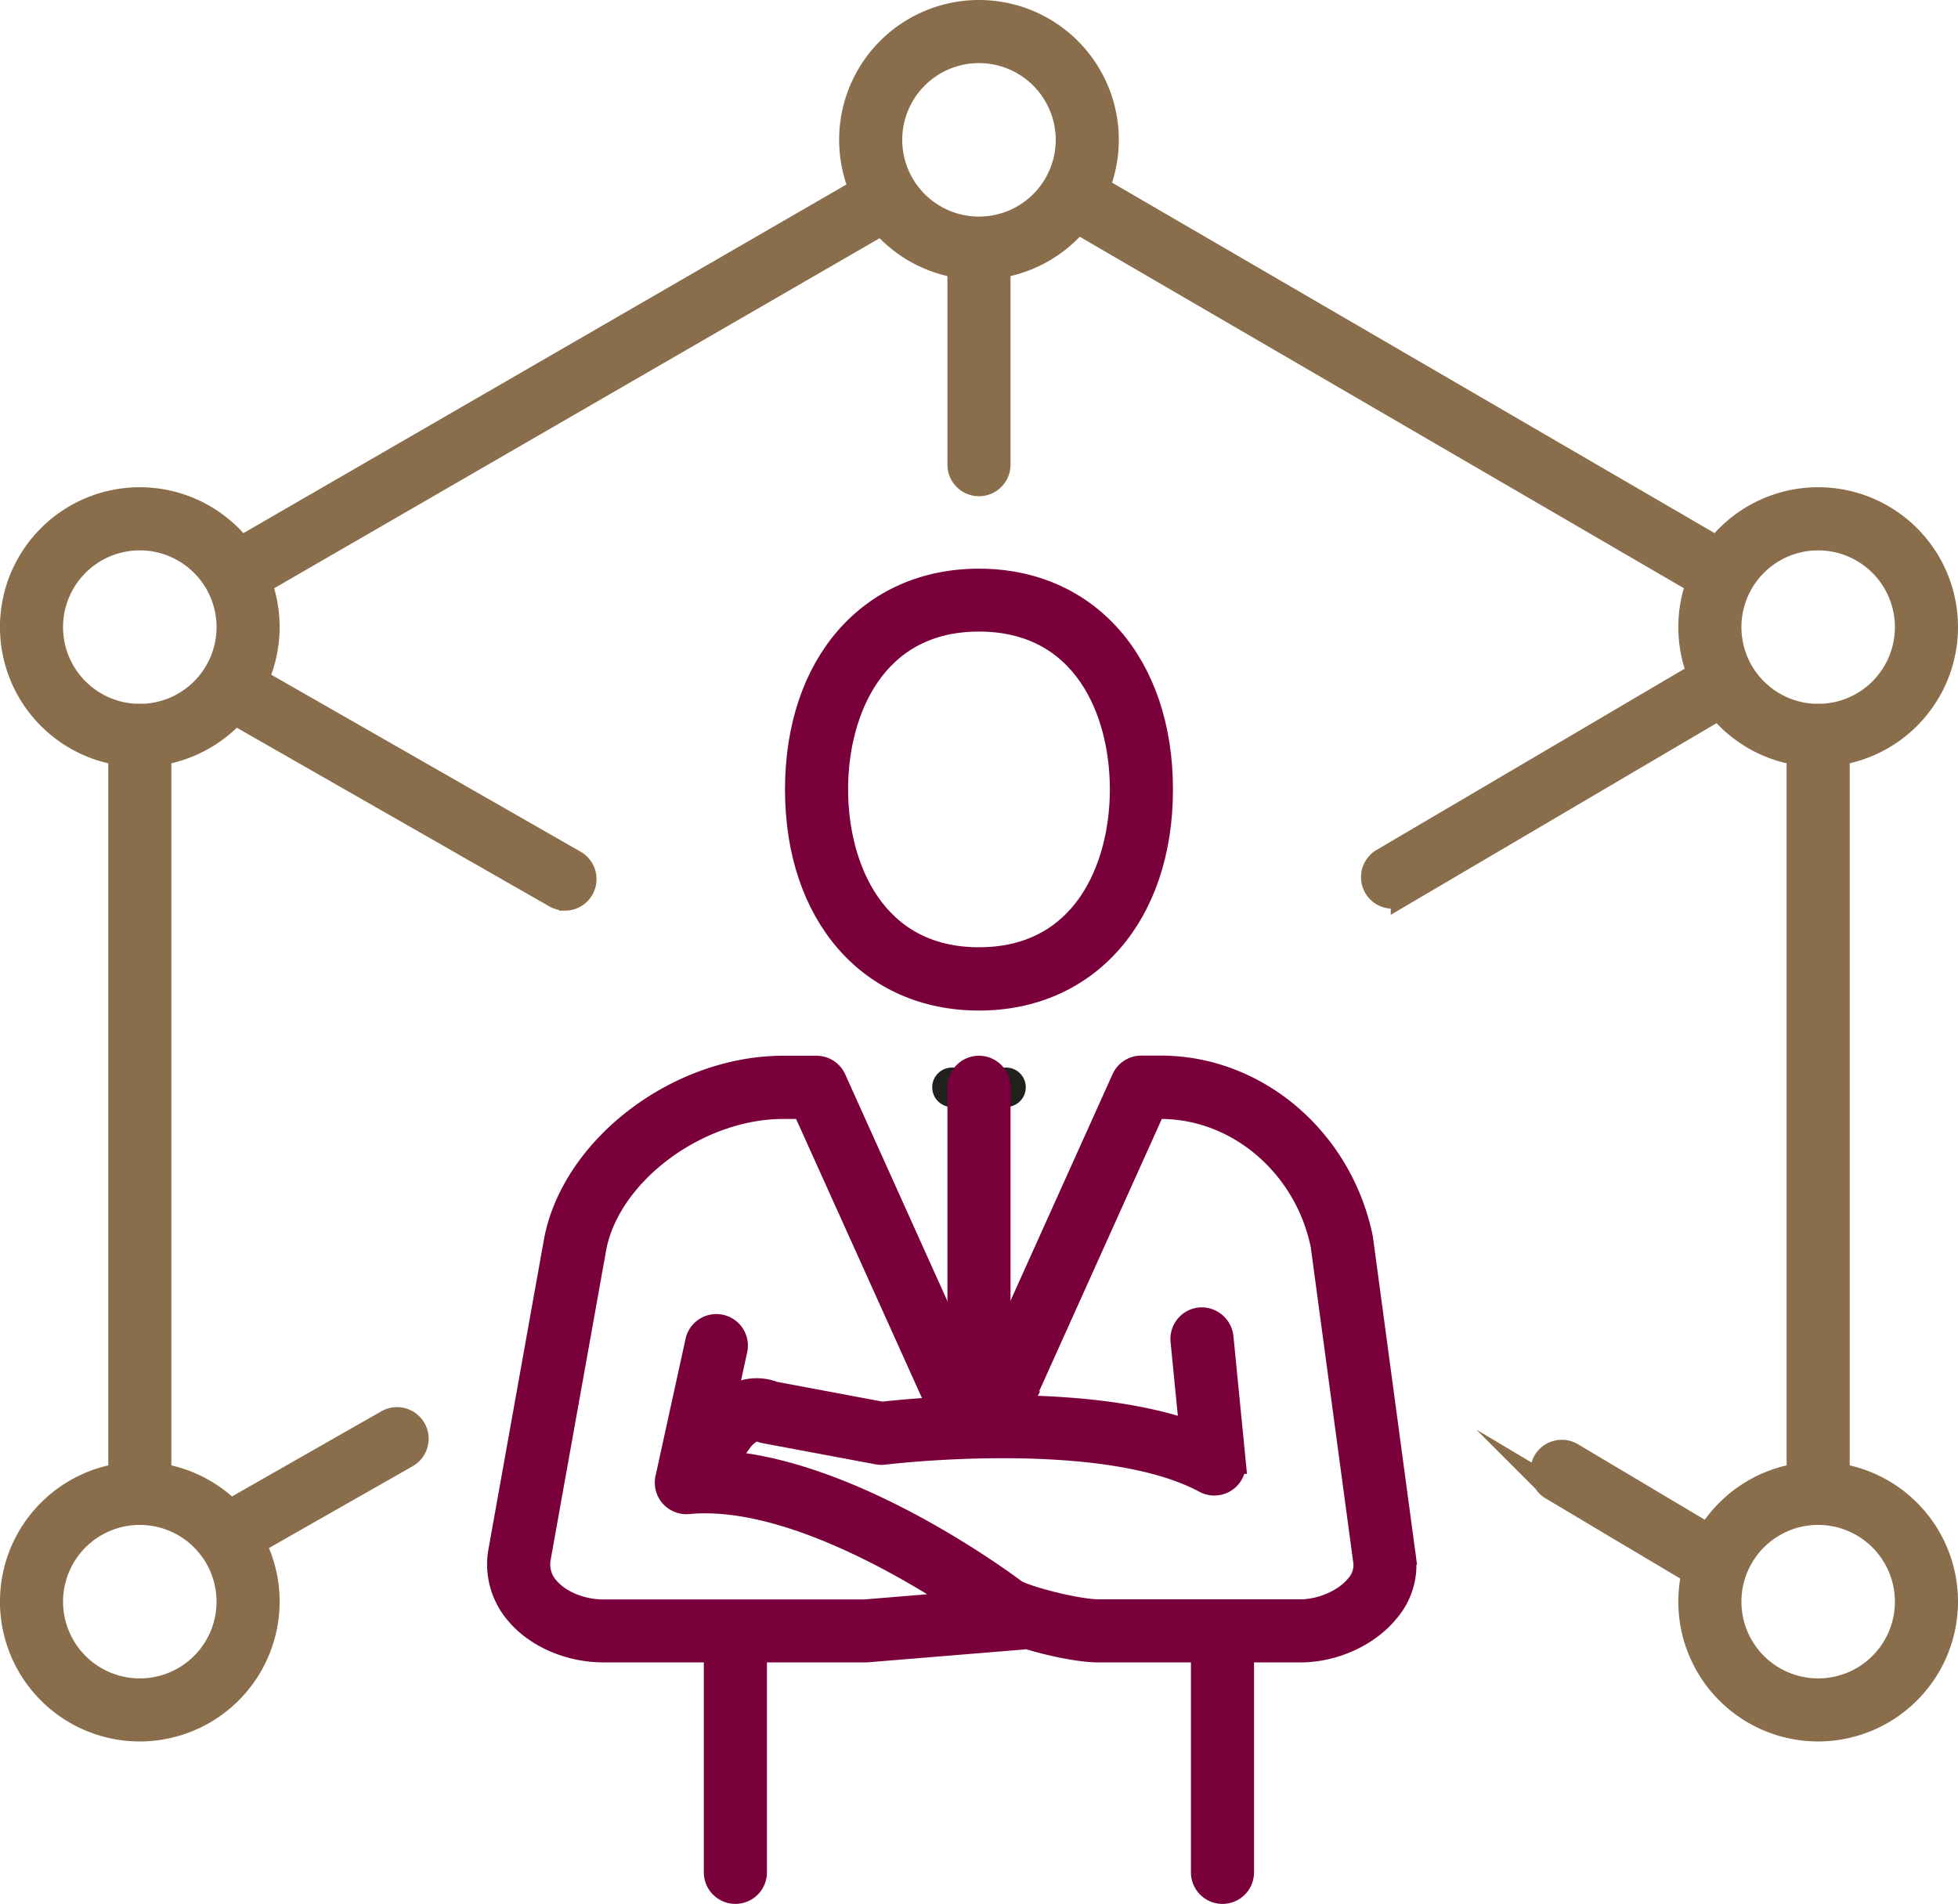 <?xml version="1.0" encoding="UTF-8"?> <svg xmlns="http://www.w3.org/2000/svg" viewBox="0 0 496.51 482.78"><defs><style>.cls-1{fill:#8a6e4b;stroke:#8a6e4b;}.cls-1,.cls-2{stroke-miterlimit:10;stroke-width:6px;}.cls-2{fill:#7a003c;stroke:#7a003c;}.cls-3{fill:#20201d;}</style></defs><g id="Layer_2" data-name="Layer 2"><g id="ëÎÓÈ_1" data-name="ëÎÓÈ 1"><path class="cls-1" d="M461.05,383.68a5,5,0,0,1-5-5V186.47a5,5,0,1,1,10,0V378.68A5,5,0,0,1,461.05,383.68Z"></path><path class="cls-1" d="M436.22,150.27a5,5,0,0,1-2.51-.68L271.49,55.22a5,5,0,1,1,5-8.64l162.22,94.36a5,5,0,0,1-2.51,9.33Z"></path><path class="cls-1" d="M60.25,150.29a5,5,0,0,1-2.5-9.34L220,47.15a5,5,0,1,1,5,8.66L62.75,149.62A5,5,0,0,1,60.25,150.29Z"></path><path class="cls-1" d="M35.45,383.68a5,5,0,0,1-5-5V186.47a5,5,0,0,1,10,0V378.68A5,5,0,0,1,35.45,383.68Z"></path><path class="cls-1" d="M248.25,122.83a5,5,0,0,1-5-5V68.05a5,5,0,0,1,10,0v49.78A5,5,0,0,1,248.25,122.83Z"></path><path class="cls-1" d="M58.08,394.09a5,5,0,0,1-2.48-9.34l42.58-24.27a5,5,0,0,1,5,8.69L60.56,393.44A5.05,5.05,0,0,1,58.08,394.09Z"></path><path class="cls-1" d="M353.13,227.42a5,5,0,0,1-2.54-9.31l82.7-48.65a5,5,0,0,1,5.08,8.62l-82.7,48.65A5,5,0,0,1,353.13,227.42Z"></path><path class="cls-1" d="M143.23,227.87a5,5,0,0,1-2.48-.66L58.15,180a5,5,0,1,1,5-8.68l82.6,47.26a5,5,0,0,1-2.48,9.34Z"></path><path class="cls-1" d="M433.17,400.19a4.94,4.94,0,0,1-2.56-.7l-37.12-22.1a5,5,0,1,1,5.12-8.59l37.11,22.1a5,5,0,0,1-2.55,9.29Z"></path><path class="cls-1" d="M461.05,191.47A32.46,32.46,0,1,1,493.51,159,32.49,32.49,0,0,1,461.05,191.47Zm0-54.91A22.46,22.46,0,1,0,483.51,159,22.48,22.48,0,0,0,461.05,136.56Z"></path><path class="cls-1" d="M461.05,438.59a32.46,32.46,0,1,1,32.46-32.46A32.49,32.49,0,0,1,461.05,438.59Zm0-54.91a22.46,22.46,0,1,0,22.46,22.45A22.48,22.48,0,0,0,461.05,383.68Z"></path><path class="cls-1" d="M35.45,438.59a32.46,32.46,0,1,1,32.46-32.46A32.49,32.49,0,0,1,35.45,438.59Zm0-54.91a22.46,22.46,0,1,0,22.46,22.45A22.47,22.47,0,0,0,35.45,383.68Z"></path><path class="cls-1" d="M35.45,191.47A32.46,32.46,0,1,1,67.91,159,32.49,32.49,0,0,1,35.45,191.47Zm0-54.91A22.46,22.46,0,1,0,57.91,159,22.48,22.48,0,0,0,35.45,136.56Z"></path><path class="cls-1" d="M248.25,67.92a32.46,32.46,0,1,1,32.46-32.46A32.49,32.49,0,0,1,248.25,67.92Zm0-54.92a22.46,22.46,0,1,0,22.46,22.46A22.48,22.48,0,0,0,248.25,13Z"></path><path class="cls-2" d="M248.25,253.25c-27.62,0-46.19-21.31-46.19-53.05s18.57-53,46.19-53,46.19,21.32,46.19,53S275.88,253.25,248.25,253.25Zm0-96.1c-26.71,0-36.19,23.19-36.19,43s9.48,43.05,36.19,43.05,36.19-23.19,36.19-43.05S275,157.15,248.25,157.15Z"></path><path class="cls-2" d="M310,479.78a5,5,0,0,1-5-5V419.87a5,5,0,0,1,10,0v54.91A5,5,0,0,1,310,479.78Z"></path><path class="cls-2" d="M186.48,479.78a5,5,0,0,1-5-5V419.87a5,5,0,0,1,10,0v54.91A5,5,0,0,1,186.48,479.78Z"></path><path class="cls-3" d="M255.12,280.71H241.39a5,5,0,1,1,0-10h13.73a5,5,0,0,1,0,10Z"></path><path class="cls-2" d="M248.25,356.22a5,5,0,0,1-5-5V275.71a5,5,0,0,1,10,0v75.51A5,5,0,0,1,248.25,356.22Z"></path><path class="cls-2" d="M329.68,418.55h-51c-4.78,0-12.24-1.56-18.41-3.46a4.89,4.89,0,0,1-1.09.21l-39.48,3.24H153c-8.44,0-16.74-3.53-21.65-9.22a19,19,0,0,1-4.6-15.59L141,314.19c4.81-23.62,31.19-43.48,57.62-43.48h8.41a5,5,0,0,1,4.56,2.94l35.15,78c.3.55,1.44.63,1.48.66a1.8,1.8,0,0,0,1.64-1l35-77.7a5,5,0,0,1,4.56-2.94h4.9c24.34,0,45.72,18.24,50.85,43.36l10.73,79.72a17.76,17.76,0,0,1-4.07,14.77C346.87,414.63,338.17,418.55,329.68,418.55ZM180.36,370.72c34.7.85,75.5,31.56,77.33,32.95,4.23,2,15.83,4.88,21,4.88h51c5.44,0,11.38-2.61,14.44-6.34a7.92,7.92,0,0,0,1.95-6.77l-10.74-79.7c-4.12-20.16-21.38-35-41-35h-1.67l-33.81,75.07a12,12,0,0,1-10.61,6.55h0a11.85,11.85,0,0,1-10.44-6.24l-34-75.38h-5.18c-21.63,0-44,16.52-47.8,35.36l-14.21,79.27a9.09,9.09,0,0,0,2.29,7.45c3,3.5,8.55,5.76,14.09,5.76h66.25l25-2.06c-14.53-9.62-45.55-27.88-69.72-25.58a5.1,5.1,0,0,1-4.23-1.66,5,5,0,0,1-1.14-4.38l7.57-34.56a5,5,0,1,1,9.76,2.14Z"></path><path class="cls-2" d="M175.4,379a5,5,0,0,1-4.05-7.93l8.31-11.51c3.31-4.61,9.54-8.93,16.59-6.26l27.42,5.15c6.65-.77,50.1-5.28,78.44,4.82L299.82,340a5,5,0,0,1,4.49-5.47,5.11,5.11,0,0,1,5.47,4.49l3.12,31.71a5,5,0,0,1-7.35,4.9c-25.89-13.95-80.87-7.28-81.43-7.21a5.23,5.23,0,0,1-1.53-.05L193.92,363a5.18,5.18,0,0,1-1.08-.33c-2.29-1-5,2.54-5.06,2.69l-8.32,11.52A5,5,0,0,1,175.4,379Z"></path></g></g></svg> 